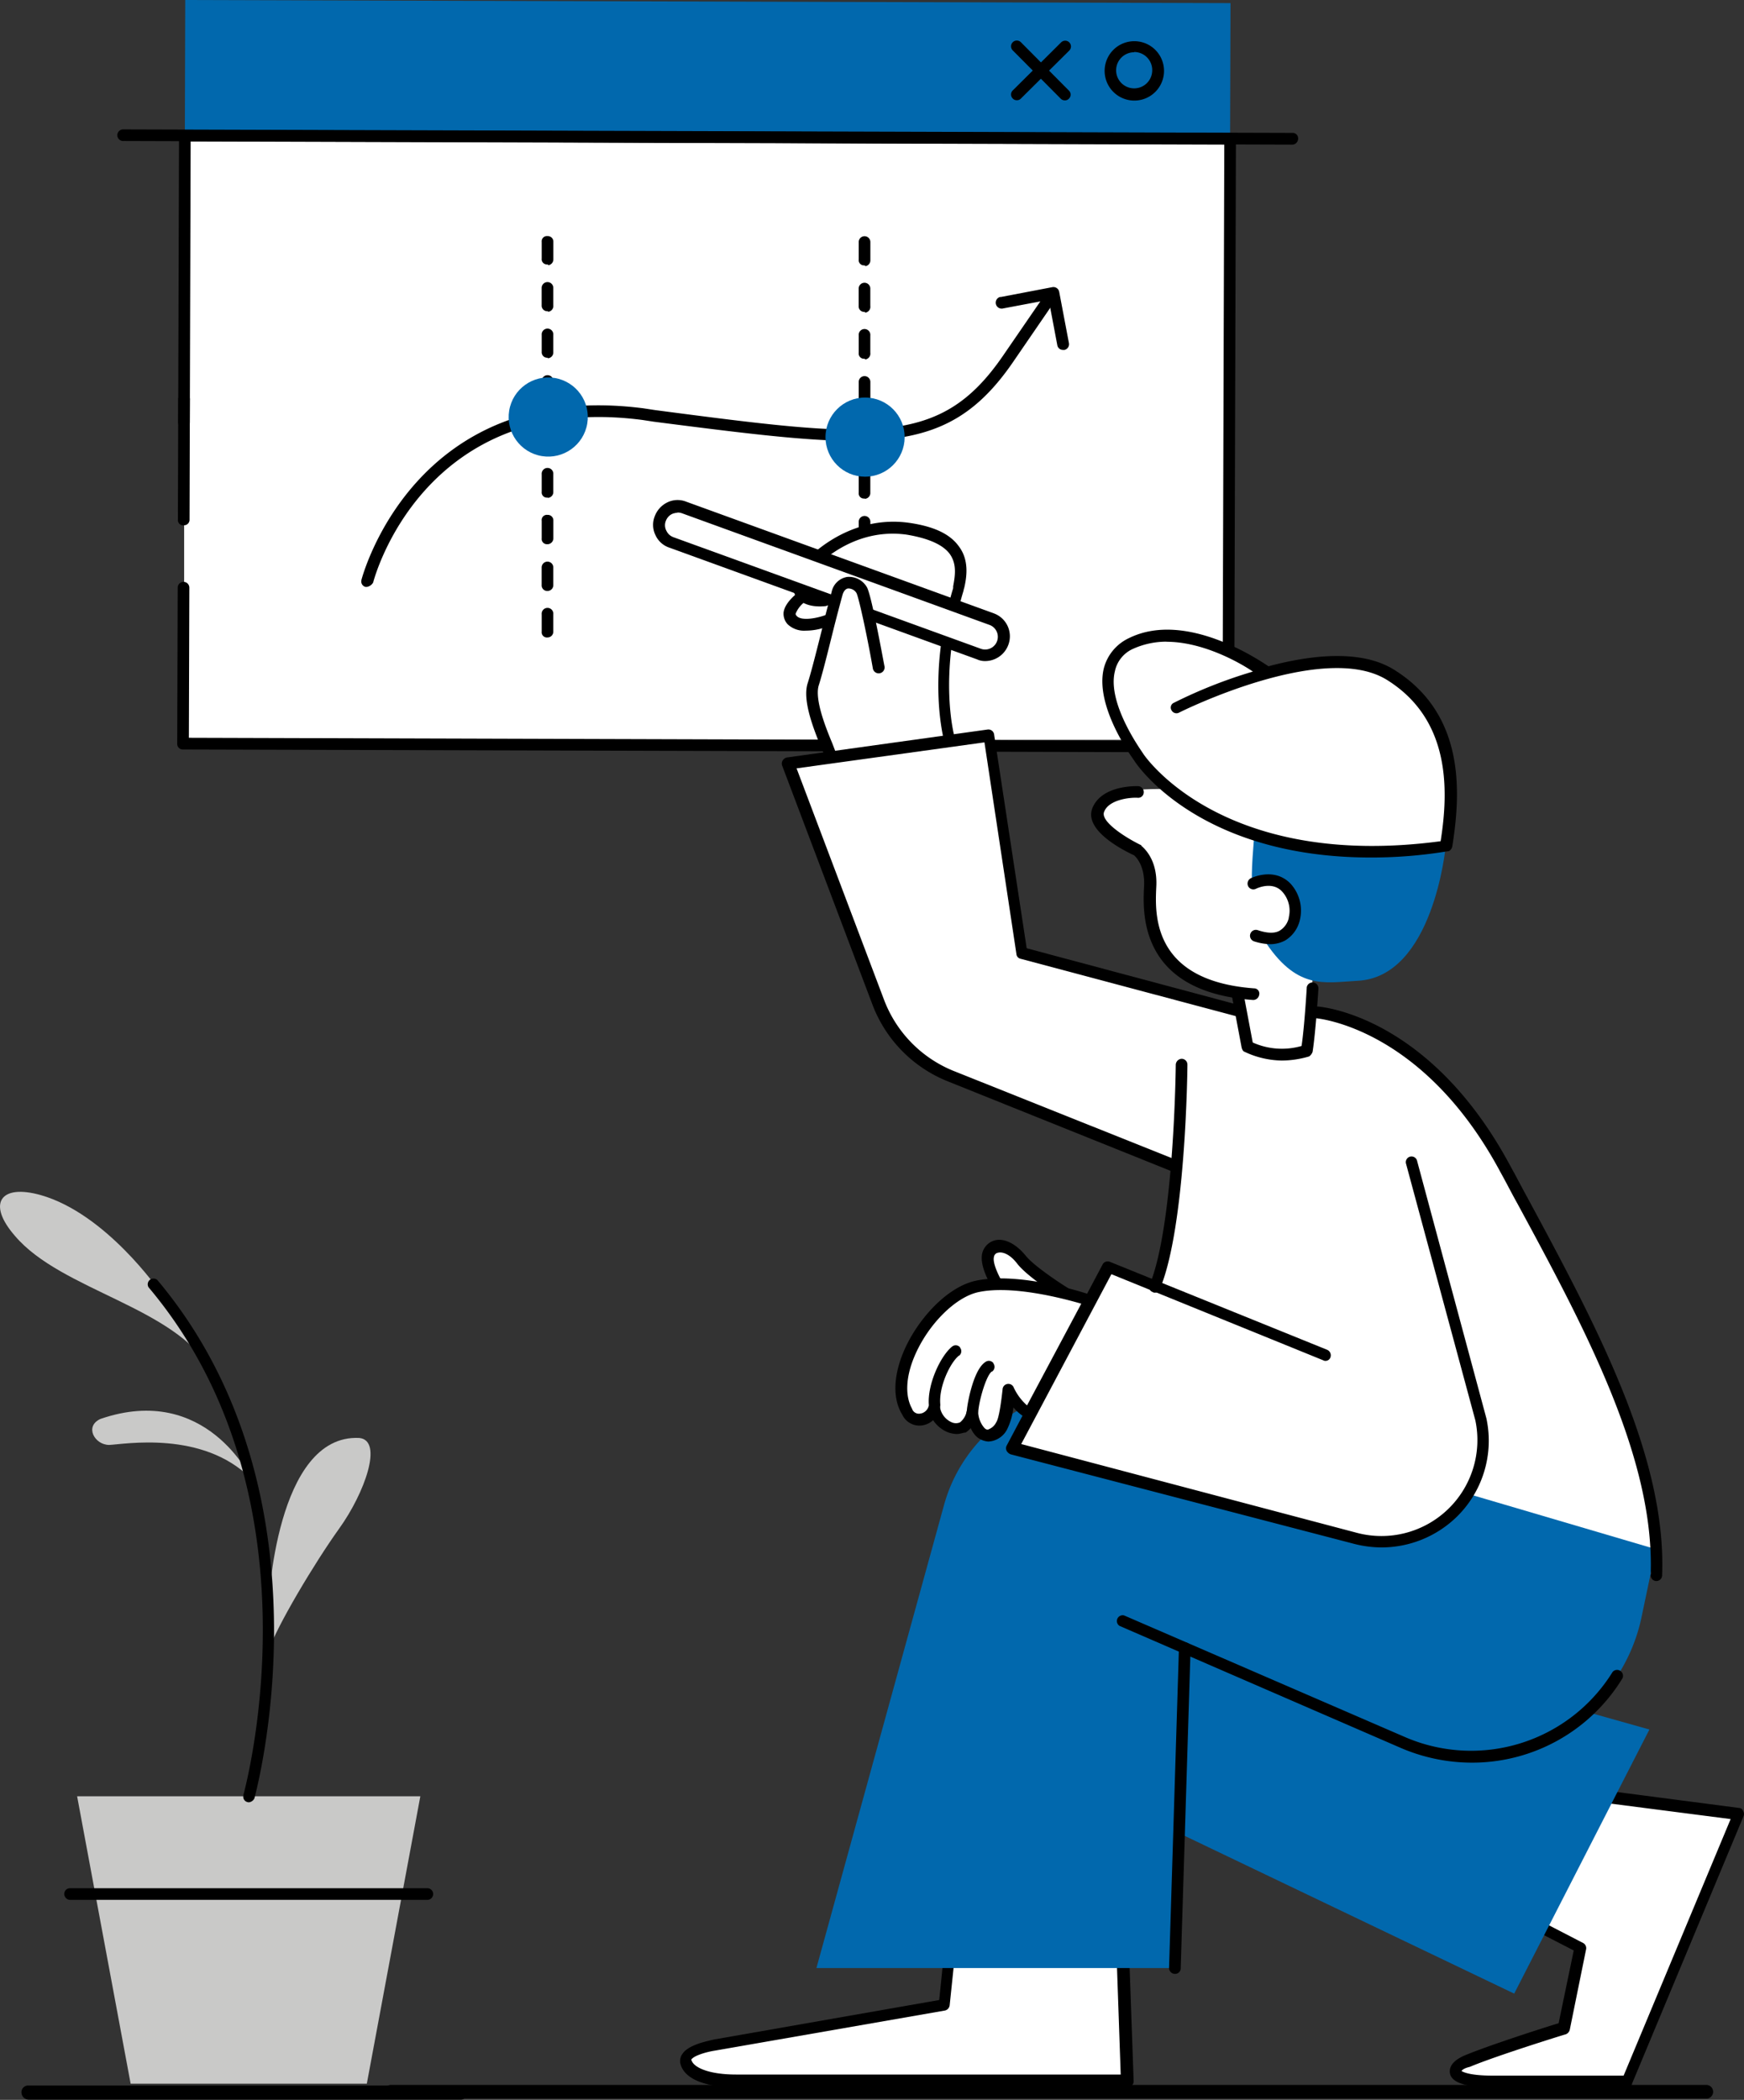 <svg xmlns="http://www.w3.org/2000/svg" viewBox="0 0 335.37 403.76"><rect x="0" y="0" width="335.37" height="403.76" fill="#333333" stroke="none"/><defs><style>.cls-1{fill:#fff;}.cls-2{fill:#0168ad;}.cls-3{fill:none;}.cls-4{fill:#c9c9c8;}</style></defs><title>Ativo 64</title><g id="Camada_2" data-name="Camada 2"><g id="Camada_1-2" data-name="Camada 1"><rect class="cls-1" x="35.41" y="25.36" width="201" height="116.89"></rect><rect class="cls-2" x="123.05" y="-87.17" width="26.06" height="201" transform="translate(122.35 149.37) rotate(-89.83)"></rect><path d="M236.31,144.67,35.2,144.11A1.06,1.06,0,0,1,34.08,143l.09-30a1.12,1.12,0,0,1,2.24,0l-.09,28.86,198.76.6.35-114.65L36.66,27.2l-.16,54a1.12,1.12,0,0,1-2.24,0l.17-55.09a1.06,1.06,0,0,1,1-1.12h.12l201,.6a1.06,1.06,0,0,1,1.12,1.12l-.35,116.89a1,1,0,0,1-.93,1.07Z"></path><line class="cls-3" x1="35.33" y1="99.88" x2="35.4" y2="76.95"></line><path d="M35.32,101a1,1,0,0,1-1.11-1.12l.07-23a1.06,1.06,0,0,1,1-1.12h.12a1,1,0,0,1,1.11,1.12l-.06,23.05a1.06,1.06,0,0,1-1,1.07Z"></path><path d="M248.4,27.81l-224.6-.7a1.12,1.12,0,1,1-.21-2.23h.21l224.71.67a1.06,1.06,0,0,1,1.12,1.12,1.15,1.15,0,0,1-1.16,1.14Z"></path><path d="M195.52,19.27a1,1,0,0,1-.78-.34,1.08,1.08,0,0,1,0-1.53l0,0,9.31-9.25a1.11,1.11,0,1,1,1.57,1.57l-9.32,9.25A1,1,0,0,1,195.52,19.27Z"></path><path d="M204.8,19.3A1.08,1.08,0,0,1,204,19l-9.25-9.31a1.11,1.11,0,1,1,1.57-1.57l9.25,9.32a1.07,1.07,0,0,1,0,1.51l0,0A1,1,0,0,1,204.8,19.3Z"></path><path d="M218.11,19.34a5.71,5.71,0,1,1,5.73-5.69A5.71,5.71,0,0,1,218.11,19.34Zm0-9.29a3.47,3.47,0,1,0,3.46,3.48A3.47,3.47,0,0,0,218.11,10Z"></path><path d="M70.52,112.85H70.3a1.06,1.06,0,0,1-.8-1.27l0-.07c.11-.34,10-38.68,54.24-33l2.23.34c42,5.5,54.79,7.1,66.81-10.31l7.75-11.28a1.13,1.13,0,1,1,1.9,1.24h0L194.7,69.77c-12.81,18.53-26.9,16.7-68.94,11.32l-2.23-.34C81.26,75.25,71.87,111.57,71.76,112A1.7,1.7,0,0,1,70.52,112.85Z"></path><path d="M204.44,67.28a1.09,1.09,0,0,1-1.12-.9l-1.65-8.73-8.74,1.65a1.14,1.14,0,0,1-.62-2.2l.18,0,9.85-1.88a1.13,1.13,0,0,1,1.34.88v0l1.87,9.85a1.13,1.13,0,0,1-.88,1.34h-.23Z"></path><path d="M105.28,122.57a1,1,0,0,1-1.11-1.12v-3.34a1.12,1.12,0,1,1,2.23,0v3.36a1.11,1.11,0,0,1-1.12,1.1Zm0-8.94a1.07,1.07,0,0,1-1.12-1.13v-3.39a1.12,1.12,0,1,1,2.24,0h0v3.35a1.12,1.12,0,0,1-1.07,1.17h-.05Zm0-9a1,1,0,0,1-1.11-1.12v-3.36A1,1,0,0,1,105.29,99a1.06,1.06,0,0,1,1.12,1.12v3.35a1.14,1.14,0,0,1-1.08,1.17Zm0-8.95a1,1,0,0,1-1.11-1.12V91.2a1.12,1.12,0,1,1,2.23,0v3.35a1.12,1.12,0,0,1-1,1.18Zm0-9a1.06,1.06,0,0,1-1.12-1.12V82.2a1.12,1.12,0,0,1,2.24,0v3.36a1.12,1.12,0,0,1-1,1.22Zm0-8.95a1,1,0,0,1-1.11-1.12V73.26a1.12,1.12,0,0,1,2.24,0v3.36a1.12,1.12,0,0,1-1,1.21Zm0-8.94a1.06,1.06,0,0,1-1.11-1.13V64.41a1.12,1.12,0,1,1,2.23,0v3.36a1.12,1.12,0,0,1-1,1.12Zm0-8.95a1.07,1.07,0,0,1-1.12-1.13V55.36a1.12,1.12,0,0,1,2.24,0h0v3.35a1.12,1.12,0,0,1-.93,1.23Zm0-9a1,1,0,0,1-1.11-1.12V46.51a1,1,0,0,1,1.12-1.11,1.06,1.06,0,0,1,1.12,1.12v3.35a1.13,1.13,0,0,1-.92,1.12Z"></path><path d="M166.24,122.76a1,1,0,0,1-1.11-1.12v-3.36a1.12,1.12,0,1,1,2.23,0v3.35a1.12,1.12,0,0,1-1.11,1.13Zm0-9a1.06,1.06,0,0,1-1.12-1.12v-3.36a1,1,0,0,1,1.12-1.11,1.06,1.06,0,0,1,1.12,1.12v3.35a1.12,1.12,0,0,1-1.07,1.17h0Zm0-8.95a1,1,0,0,1-1.11-1.12v-3.36a1.12,1.12,0,0,1,2.24,0v3.36a1.14,1.14,0,0,1-1.08,1.17Zm0-8.95a1,1,0,0,1-1.11-1.12V91.38a1.12,1.12,0,0,1,2.23,0v3.36a1.12,1.12,0,0,1-1,1.17Zm0-9a1.06,1.06,0,0,1-1.12-1.12V82.39a1.12,1.12,0,0,1,2.24,0h0v3.36a1.11,1.11,0,0,1-1,1.21h0Zm0-8.94a1.07,1.07,0,0,1-1.11-1s0-.07,0-.1V73.44a1.12,1.12,0,0,1,2.24,0V76.8a1.13,1.13,0,0,1-1,1.22Zm0-8.95a1,1,0,0,1-1.11-1.12V64.49a1.12,1.12,0,1,1,2.23,0v3.35a1.12,1.12,0,0,1-.95,1.27h0Zm0-9a1.06,1.06,0,0,1-1.12-1.12V55.49a1.12,1.12,0,0,1,2.24,0v3.35a1.12,1.12,0,0,1-.93,1.27Zm0-8.95a1,1,0,0,1-1.11-1.12V46.54a1.12,1.12,0,0,1,2.24,0v3.57a1.12,1.12,0,0,1-.92,1.06Z"></path><circle class="cls-2" cx="105.42" cy="80.19" r="7.61" transform="translate(9.11 171.11) rotate(-80.61)"></circle><circle class="cls-2" cx="166.35" cy="84.05" r="7.61" transform="translate(81.81 250.15) rotate(-89.83)"></circle><path class="cls-1" d="M176.13,129.31s-4.69-6.82-10.62-2.69-5.59,19-5.59,19l22.81-3.13Z"></path><path class="cls-1" d="M191.79,247s-2.23-3.58-1.79-5.71c.56-2.34,3.81-2.34,6.38,1,2,2.57,8.28,6.49,8.28,6.49a7.66,7.66,0,0,1-7.39,2.91C192.24,251.11,191.79,247,191.79,247Z"></path><path d="M198.39,252.8a4.32,4.32,0,0,1-1.23-.12c-4.47-.56-6.15-3.58-6.48-5.36-.56-.9-2.35-4.14-1.79-6.38a3.41,3.41,0,0,1,2.46-2.46c1.9-.45,4.13.78,5.92,3s8,6.15,8.06,6.15a1.67,1.67,0,0,1,.56.67,1.3,1.3,0,0,1-.11.9A9.15,9.15,0,0,1,198.39,252.8Zm-5.46-5.93c0,.11.56,3.24,4.59,3.69a7.28,7.28,0,0,0,5.59-1.57c-1.9-1.23-5.93-4-7.49-6-1.35-1.79-2.8-2.35-3.69-2.12a.94.94,0,0,0-.79.78c-.33,1.23,1,3.8,1.57,4.81C192.8,246.53,192.8,246.64,192.93,246.87Z"></path><path class="cls-1" d="M186.87,272.26c-.67,1.56-2.12,2.79-4.14,2a4.61,4.61,0,0,1-2.9-3.58l-.23.45c-.89,1.57-3.58,2.68-5,.11-4.59-7.27,5.14-22.26,13.53-24s21.59,2.69,21.59,2.69S199.54,269,198.2,271.69c-2.35-.78-4-4.48-4-4.48s-.44,5.49-1.34,6.94-2.46,2.46-3.91,1.23-1.68-3.91-1.68-3.91Z"></path><path class="cls-1" d="M225.93,224.27l-43.2-17.33a24.55,24.55,0,0,1-14-14.32l-17.34-45.86L190,141.39l6.38,41.83,42.17,11.3H253s21.14,1.34,36.57,30.31c13.76,25.84,30,53.69,29,78.08L216.18,284.34l5.93-36.91c2.12-5.15,3.35-13.76,4.13-21.93Z"></path><path class="cls-1" d="M252.31,189.49s-.56,8.72-1.12,12.08a15,15,0,0,1-11.41-.67l-1.85-10.07v-.34c-17.68-2.57-17.12-15.32-16.78-20.35.22-5.26-2.46-7-2.46-7s-9.06-4.14-7.61-7.83,7.61-3.47,7.61-3.47l2.68-.11,33.89-.67Z"></path><path class="cls-1" d="M243.25,129.11s-14.88-10.74-25.73-5.37,1.41,21.9,1.41,21.9S234,168.91,278,162.75c1.68-10.4,2.35-24.72-10.62-32.88-5.6-3.58-14.1-2.8-21.93-.9Z"></path><path class="cls-1" d="M293.36,369l10.4,5.48-3.13,15.44s-13.43,4.14-18.57,6.37c-3.58,1.46-3.69,3.92,4.92,3.92h25.84l21.48-51.45-30.65-4Z"></path><path d="M312.93,401.34H287.09c-5.25,0-7.94-.9-8.27-2.69-.12-.78,0-2.23,2.9-3.46,4.59-1.91,15.33-5.37,18-6.16l2.91-14-9.73-5a1.12,1.12,0,0,1-.56-1.46l10.29-24.27a1.06,1.06,0,0,1,1.12-.67l30.65,4a.84.84,0,0,1,.78.56,1.09,1.09,0,0,1,.11,1l-21.46,51.48C313.83,401,313.38,401.34,312.93,401.34Zm-31.88-3.13c.34.22,1.68.89,6,.89h25.17l20.58-49.33-28.37-3.66-9.5,22.57,9.51,4.92a1.12,1.12,0,0,1,.56,1.23l-3.13,15.43a1.25,1.25,0,0,1-.79.9c-.11,0-13.42,4.14-18.45,6.26C281.61,397.65,281.16,398,281.05,398.21Z"></path><path class="cls-1" d="M215.73,372l1,28.19h-75c-5.48,0-9.28-1.34-9.73-3.69s5.37-3.13,5.37-3.13l44.29-7.72,1.57-15.1Z"></path><path d="M216.74,401.34H141.68c-6.26,0-10.18-1.68-10.85-4.59a2.34,2.34,0,0,1,.45-1.9c1.23-1.79,5.15-2.46,5.93-2.68l43.4-7.61,1.45-14.21a1.18,1.18,0,0,1,1.12-1l32.66,1.56A1.2,1.2,0,0,1,217,372l1,28.19a1,1,0,0,1-.34.78C217.3,401.11,217.07,401.34,216.74,401.34Zm-32.66-29.76-1.46,14a1.19,1.19,0,0,1-.89,1l-44.3,7.72c-1.45.22-3.91.9-4.47,1.68-.11.11,0,.11,0,.11.33,1.34,3.13,2.8,8.61,2.8h73.94l-.9-26Z"></path><path class="cls-2" d="M236.09,309.73l81.09,22.82-26,50.78-86.46-41.39,4.92-35.57Z"></path><path class="cls-2" d="M318.41,297.87l-99.48-29.3a30,30,0,0,0-37.25,20.31l-.11.38L157,378.41h69l1.9-61.52,42.06,17.89a33.35,33.35,0,0,0,45.63-23.48Z"></path><path d="M283.07,338.92a34.66,34.66,0,0,1-13.65-2.81l-54.14-23.49a1.11,1.11,0,0,1,.9-2l54,23.38a32,32,0,0,0,39.93-12.53A1.14,1.14,0,0,1,312,322.7,33.86,33.86,0,0,1,283.07,338.92Z"></path><path class="cls-1" d="M154.43,114.54s-4.13,2.69-2.23,4.7,7.16,0,7.16,0,5.37-1.68,6.6-4S159.69,110.74,154.43,114.54Z"></path><path d="M154.93,121.26a4.6,4.6,0,0,1-3.47-1.23,3,3,0,0,1-.78-2.24c.23-2,2.69-3.8,3.13-4.14,4.48-3.24,10.41-2.68,12.42-.9a2.31,2.31,0,0,1,.67,2.91c-1.45,2.8-6.71,4.48-7.27,4.59A11.67,11.67,0,0,1,154.93,121.26Zm6.27-7.72a10.65,10.65,0,0,0-6,1.9h0A5.34,5.34,0,0,0,153,118c0,.11,0,.23.22.45.9,1,4,.45,5.93-.34,1.9-.56,5.26-2,6-3.58,0-.11-.22-.44-1.23-.78a18.84,18.84,0,0,0-2.73-.22Z"></path><path class="cls-1" d="M182.73,142.4s-3.46-12.08,1.68-29c.56-3.47,2.13-9.85-9.84-11.52s-19.8,7.6-20.58,9.28c-1.12,2.24.22,4.92,4.69,4.47"></path><path d="M182.73,143.51a1.36,1.36,0,0,1-1.12-.78c-.11-.56-3.46-12.53,1.68-29.64v-.34c.34-1.9.79-4.25-.67-6.26-1.34-1.79-4.14-3-8.28-3.69-11.4-1.57-18.9,7.38-19.46,8.72a1.94,1.94,0,0,0,0,1.91c.56.78,1.9,1.11,3.58.89a1.06,1.06,0,0,1,1.23,1,1.11,1.11,0,0,1-1,1.23h0c-3.46.33-5-1-5.59-1.79a4.39,4.39,0,0,1-.22-4.25c1.23-2.57,9.73-11.63,21.81-10,4.81.67,8,2.13,9.73,4.59,2,2.68,1.46,5.93,1,7.94l-.11.34v.11c-5,16.44-1.79,28.3-1.68,28.41a1.07,1.07,0,0,1-.73,1.33h-.05C182.93,143.51,182.85,143.51,182.73,143.51Z"></path><path class="cls-1" d="M188.21,125.73,129,104.37a3.53,3.53,0,0,1-2.15-4.5l0-.09h0a3.52,3.52,0,0,1,4.48-2.17l.1,0,59.18,21.46a3.53,3.53,0,0,1,2.15,4.5l0,.09h0A3.56,3.56,0,0,1,188.21,125.73Z"></path><path d="M189.44,127.11a3.63,3.63,0,0,1-1.56-.33L128.71,105.3a4.5,4.5,0,0,1-2.69-2.46,4.44,4.44,0,0,1-.11-3.58,4.84,4.84,0,0,1,2.46-2.68,4.47,4.47,0,0,1,3.58-.12l59.17,21.48a4.69,4.69,0,0,1,2.8,6A4.77,4.77,0,0,1,189.44,127.11ZM130.27,98.59a3.27,3.27,0,0,0-1,.22,2.44,2.44,0,0,0-1.23,1.35,2.23,2.23,0,0,0,.11,1.9,2.38,2.38,0,0,0,1.34,1.23l59.17,21.47h0a2.44,2.44,0,0,0,1.68-4.58L131.17,98.7a2.53,2.53,0,0,0-.9-.15Z"></path><path class="cls-2" d="M278,162.75s-2.35,25.17-17,25.84c-6.37.34-11.74,1.9-18.12-8.16,2.8-.12,6.26-.23,6.15-5.15s-3.91-6.93-8.16-5.26c-.45-1.11.33-9.39.33-9.39S255.33,165.66,278,162.75Z"></path><path d="M241,192.28h0c-22-1.56-21.25-16.78-21-21.81.22-4-1.57-5.7-1.9-6-1.9-.89-9.84-4.81-8-9.17s8.38-4.14,8.72-4.14a1.12,1.12,0,0,1,1.12,1.12,1.06,1.06,0,0,1-1,1.12h-.12c-1.45-.11-5.59.33-6.49,2.68-.78,1.79,3.81,4.81,7,6.38.11,0,.11,0,.11.11s3.25,2.24,2.91,8c-.22,4.92-1,18,18.79,19.47a1,1,0,0,1,1,1.23A1.18,1.18,0,0,1,241,192.28Z"></path><path d="M246.49,203.92a17.31,17.31,0,0,1-7.16-1.68c-.33-.11-.45-.45-.56-.79l-1.9-10.06a1.14,1.14,0,1,1,2.24-.45l1.79,9.51a13.7,13.7,0,0,0,9.39.67c.56-3.69,1-11.19,1-11.3a1.13,1.13,0,0,1,2.24.23c0,.33-.56,8.72-1.12,12.19a1.75,1.75,0,0,1-.67.89A18.72,18.72,0,0,1,246.49,203.92Z"></path><path d="M244.25,181.55a11.13,11.13,0,0,1-3.13-.56,1.13,1.13,0,0,1,.78-2.13c1.68.56,3.14.67,4.14.11a3.87,3.87,0,0,0,1.79-2.46v-.11a5.45,5.45,0,0,0-1.23-4.92c-1.9-2.13-4.92-.67-5.14-.56a1.12,1.12,0,0,1-1.46-.56,1.17,1.17,0,0,1,.45-1.45c.22-.12,4.59-2.24,7.72,1a7.68,7.68,0,0,1,1.79,7,6.23,6.23,0,0,1-2.8,3.91A6.16,6.16,0,0,1,244.25,181.55Z"></path><path d="M263.6,164.88c-33,0-45-17.79-45.52-18.68-.22-.34-7.61-10.29-5.82-17.67a8.85,8.85,0,0,1,4.81-5.82c11.3-5.6,26.06,4.92,26.86,5.4,8.39-2.24,17.89-3.24,24.16.67,13.64,8.5,12.86,23.49,11.18,34-.11.45-.44.9-.89.9A90,90,0,0,1,263.6,164.88Zm-39.26-41.5a15.59,15.59,0,0,0-6.37,1.34,6.08,6.08,0,0,0-3.58,4.37c-1.57,6.37,5.48,15.77,5.48,15.88.22.33,15.1,22.37,57.16,16.78,1.56-9.85,1.9-23.38-10.29-31s-39.82,6.16-40,6.27a1.07,1.07,0,0,1-1.45-.44h0a1,1,0,0,1,.31-1.38l.14-.07a92.46,92.46,0,0,1,15.19-6c-2.94-2-9.88-5.73-16.59-5.73Z"></path><path d="M318.52,304h0a1.11,1.11,0,0,1-1.11-1.11c.89-22.26-12.53-47.32-25.62-71.48-1.12-2-2.12-4-3.24-6-15-28.07-35.46-29.64-35.68-29.64a1.13,1.13,0,1,1,0-2.26l.2,0c.89,0,21.92,1.68,37.47,30.87,1.12,2,2.13,4,3.24,6,13.2,24.49,26.74,49.77,25.84,72.59A1.1,1.1,0,0,1,318.52,304Z"></path><path d="M225.93,225.39a.69.69,0,0,1-.45-.11l-43.17-17.34a25.69,25.69,0,0,1-14.56-14.83l-17.34-45.9a1.11,1.11,0,0,1,.11-1,1.27,1.27,0,0,1,.78-.56l38.63-5.38a1.11,1.11,0,0,1,1.23.9l6.27,41.16,41.38,11.07a1.15,1.15,0,0,1,.79,1.34,1.08,1.08,0,0,1-1.3.8h-.05l-42-11.19a1,1,0,0,1-.79-.89l-6.15-40.72-36.13,5L170,192.24a23.87,23.87,0,0,0,13.31,13.65l43.09,17.22a1.17,1.17,0,0,1,.67,1.46A1.35,1.35,0,0,1,225.93,225.39Z"></path><path class="cls-1" d="M271.55,223.49l13.31,49.44a19.61,19.61,0,0,1-24,22.93l-66.11-17.23,18.46-34.78,41.72,16.89"></path><path d="M265.73,297.54a21.55,21.55,0,0,1-5.26-.67l-66.1-17.23a1.49,1.49,0,0,1-.79-.67,1.09,1.09,0,0,1,0-1L212,243.19a1.1,1.1,0,0,1,1.45-.56l41.72,16.89a1.16,1.16,0,0,1,.68,1.45,1,1,0,0,1-1.26.65l-.2-.09L213.72,245l-17.34,32.66L261,294.75a18.45,18.45,0,0,0,22.71-21.64l-13.31-49.28a1.1,1.1,0,1,1,2.12-.56l13.31,49.44a20.46,20.46,0,0,1-6,19.23A20.77,20.77,0,0,1,265.73,297.54Z"></path><path d="M190.12,277.18a3.83,3.83,0,0,1-2.13-.78c-1.79-1.46-2-4.37-2.12-4.7a1.21,1.21,0,0,1,1-1.23,1.31,1.31,0,0,1,1.23,1h0a4.91,4.91,0,0,0,1.23,3.13c.34.33.67.33.79.22a2.69,2.69,0,0,0,1.45-1.34c.56-.78,1-4.25,1.23-6.38a1.11,1.11,0,0,1,2.13-.33,10.42,10.42,0,0,0,2.57,3.46l10.43-19.56c-3.47-1-13.2-3.58-19.69-2.24-4.47.9-9.84,6.27-12.41,12.42-1.68,4-1.79,7.61-.45,10a1.38,1.38,0,0,0,1.72.92l.07,0a2,2,0,0,0,1.45-1.57c-.33-4,2.24-9.5,4.48-11.29a1.08,1.08,0,0,1,1.52.16l0,.06a1.09,1.09,0,0,1-.17,1.53l-.05,0c-1.68,1.34-3.91,6-3.58,9.39a4.13,4.13,0,0,1-3,3.92A3.64,3.64,0,0,1,173.5,272c-1.79-2.9-1.79-7.15.22-12,2.46-5.93,8.17-12.53,14-13.76,8.62-1.79,21.59,2.57,22.15,2.79a1,1,0,0,1,.67.68,1.23,1.23,0,0,1,0,.89l-11.41,21.7a1.27,1.27,0,0,1-1.34.56,8.16,8.16,0,0,1-2.91-2.24,12.64,12.64,0,0,1-1.23,4.25,4.33,4.33,0,0,1-3,2.24Z"></path><path d="M222.11,248.55a.63.63,0,0,1-.45-.12,1,1,0,0,1-.56-1.45c4.7-11.52,5-42,5-42.28a1.2,1.2,0,0,1,1.12-1.12h0a1.12,1.12,0,0,1,1.12,1.12c0,1.23-.34,31.21-5.26,43.06A1,1,0,0,1,222.11,248.55Z"></path><path class="cls-1" d="M159.8,145.64c.23-.78-4.69-9.84-3.46-14.09S160,117.11,160.93,114s3.92-2.13,4.81-.56S169,128.19,169,128.19"></path><path d="M159.8,146.76h-.22a1.09,1.09,0,0,1-.9-1.12,15.77,15.77,0,0,0-.78-1.9c-1.34-3.36-3.69-9.06-2.57-12.42.78-2.46,1.9-7,2.91-11,.67-2.8,1.34-5.26,1.68-6.49a3.66,3.66,0,0,1,3-2.9,4,4,0,0,1,3.8,2c.89,1.68,2.91,12.86,3.35,15.1a1.14,1.14,0,1,1-2.23.45c-1.12-6.38-2.69-13.54-3.13-14.43a1.8,1.8,0,0,0-1.57-.9c-.45,0-.9.45-1.12,1.23-.34,1.23-1,3.69-1.68,6.38-1,4-2.12,8.61-2.91,11.07-.78,2.69,1.35,8.06,2.58,11,.78,2,1,2.58.89,3A1.09,1.09,0,0,1,159.8,146.76Z"></path><path d="M183.93,275.73a5.66,5.66,0,0,1-1.67-.34,6.22,6.22,0,0,1-3.7-4.36,1.13,1.13,0,0,1,2.24-.23,3.85,3.85,0,0,0,2.24,2.69,2,2,0,0,0,1.57,0,3.62,3.62,0,0,0,1.34-2.57c.11-1.12,1.23-7.61,3.58-9.06a1.09,1.09,0,0,1,1.52.27l0,.06a1.1,1.1,0,0,1-.27,1.53l-.06,0c-1,.67-2.35,5.14-2.58,7.49a5.66,5.66,0,0,1-2.46,4.25C185.42,275.39,184.75,275.73,183.93,275.73Z"></path><path d="M225.93,379.53h0a1.12,1.12,0,0,1-1.12-1.12l1.9-61.52a1.12,1.12,0,0,1,2.24,0l-1.9,61.52a1.06,1.06,0,0,1-1,1.12Z"></path><path class="cls-4" d="M40.67,263.63c-6.82-12.31-28.86-15.44-37.8-26-5.37-6.15-2.91-10.07,5-7.83,12.53,3.58,22.71,18.34,22.71,18.34S35.64,255.11,40.67,263.63Z"></path><path class="cls-4" d="M21,277.83c-2.8,0-4.81-3.58-1.68-5,20.36-7,29,11.52,29,11.52C39,274.93,23.78,277.72,21,277.83Z"></path><path class="cls-4" d="M51.63,317.43c1.57-4.7,8.84-16.89,13.65-23.6s8.5-16.89,3.8-17.34c-16.1-.78-17.45,32.22-17.45,32.22Z"></path><polygon class="cls-4" points="14.83 345.39 80.83 345.39 70.54 400.65 25.12 400.65 14.83 345.39"></polygon><path d="M12.37,364.19a1.06,1.06,0,0,1,1-1.12H82.06a1.12,1.12,0,1,1,.21,2.23H13.6a1.14,1.14,0,0,1-1.23-1S12.37,364.21,12.37,364.19Z"></path><path d="M4.13,402.41A1.29,1.29,0,0,1,5.34,401H88.49a1.36,1.36,0,0,1,.23,2.71H5.59a1.4,1.4,0,0,1-1.46-1.34Z"></path><path d="M47.61,346.51a1.06,1.06,0,0,1-.81-1.26l0-.08c.12-.56,15.89-57.16-18.23-97.65a1.11,1.11,0,0,1,1.68-1.41c34.79,41.38,18.79,99.1,18.68,99.66a1.33,1.33,0,0,1-1.12.78Z"></path><path d="M328,403.52H75.31a1.32,1.32,0,0,1-.23-2.63H328a1.32,1.32,0,1,1,.23,2.63Z"></path></g></g></svg>